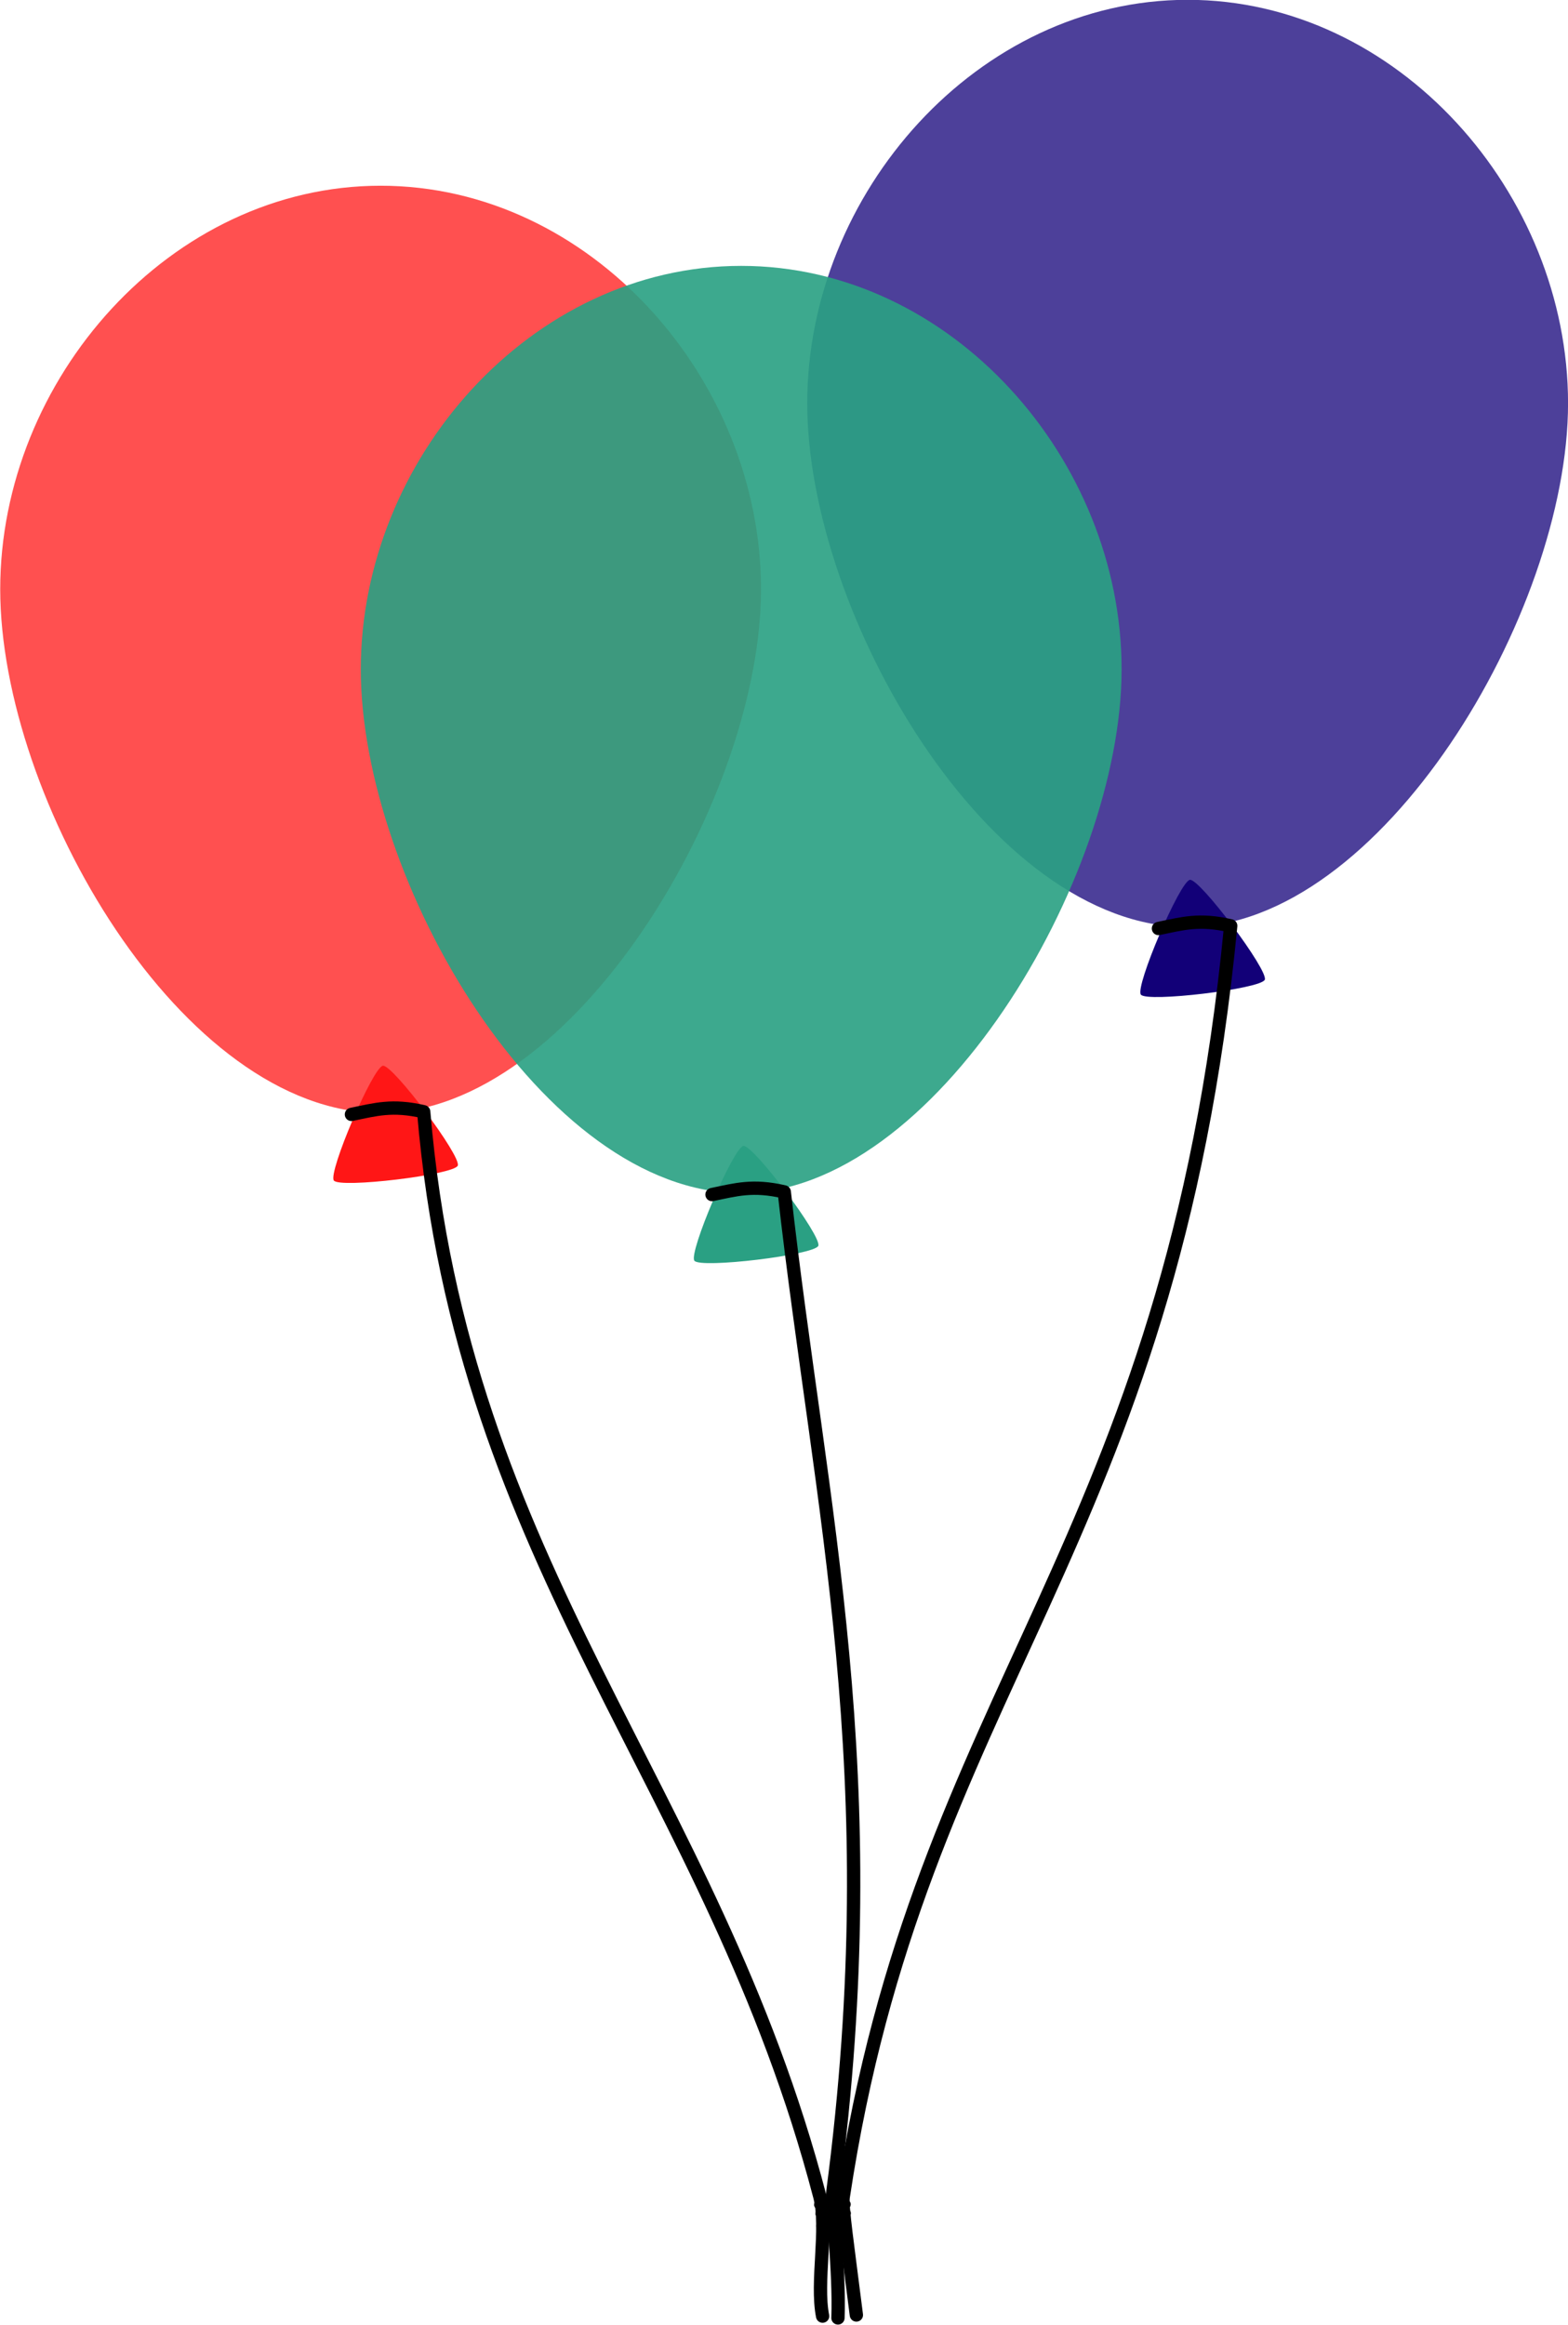 <?xml version="1.0" encoding="UTF-8" standalone="no"?><svg xmlns="http://www.w3.org/2000/svg" xmlns:xlink="http://www.w3.org/1999/xlink" fill="#000000" height="523.9" preserveAspectRatio="xMidYMid meet" version="1" viewBox="18.1 14.0 353.5 523.9" width="353.5" zoomAndPan="magnify"><g stroke-linecap="round" stroke-linejoin="round"><g fill="#ff1616" id="change1_1"><path d="m104.43 254.14c2.235-0.268 17.756 20.447 16.87 22.516-0.885 2.07-26.585 5.154-27.935 3.352-1.35-1.801 8.829-25.6 11.064-25.868z" fill="inherit"/><path d="m189.67 146.77c0 47.34-42.277 118.02-85.76 118.02-44.773 0-85.76-70.677-85.76-118.02 0-47.34 38.42-90.921 85.76-90.921s85.76 43.582 85.76 90.921z" fill="inherit" opacity="0.75"/></g><path d="m97.33 265.11c5.402-1.114 9.198-2.253 16.288-0.605 8.718 103.13 64.981 151.47 89.304 244.41 1.892 7.229-0.898 19.216 0.629 26.972" fill="none" stroke="#000000" stroke-width="3"/><g fill="#120078" id="change2_1"><path d="m286.37 212.25c2.235-0.268 17.756 20.446 16.87 22.516-0.885 2.07-26.585 5.153-27.935 3.352-1.35-1.801 8.829-25.6 11.064-25.868z" fill="inherit"/><path d="m371.61 104.88c0 47.34-42.277 118.02-85.76 118.02-44.773 0-85.76-70.677-85.76-118.02 0-47.34 38.42-90.921 85.76-90.921s85.76 43.582 85.76 90.921z" fill="inherit" opacity="0.75"/></g><path d="m279.27 223.22c5.402-1.114 9.197-2.253 16.288-0.605-13.582 140.86-70.037 171.4-87.361 286.45-0.313 2.079 0.966 10.686 2.968 26.565" fill="none" stroke="#000000" stroke-width="3"/><g fill="#2aa083" id="change3_1"><path d="m185.71 272.21c2.235-0.268 17.756 20.447 16.87 22.516-0.885 2.07-26.585 5.154-27.935 3.352-1.35-1.801 8.829-25.6 11.064-25.868z" fill="inherit"/><path d="m270.96 164.83c0 47.34-42.277 118.02-85.76 118.02-44.773 0-85.76-70.677-85.76-118.02 0-47.34 38.42-90.921 85.76-90.921s85.76 43.582 85.76 90.921z" fill="inherit" opacity="0.91"/></g><g fill-rule="evenodd" stroke-width="3"><path d="m178.62 283.17c5.402-1.114 9.198-2.253 16.288-0.605 8.06 72.029 23.389 130.71 10.954 225.32-0.314 3.005 1.549 18.026 1.153 28.411" fill="none" stroke="#000000"/><g id="change4_1"><path d="m205.58 509.3c-0.688 0.086-0.927 0.27-2.974 0.539-0.529-0.011-0.967 0.409-0.978 0.938-0.011 0.529 0.409 0.967 0.938 0.978-0.291 0.213-0.661 0.608-0.619 1.157 0.025 0.321 0.25 0.634 0.459 0.798-0.007 0.049-0.032 0.085-0.04 0.14-0.058 0.384-0.133 0.89-0.22 1.597-0.066 0.529 0.309 1.012 0.838 1.078 0.529 0.066 1.012-0.309 1.078-0.838 0.051-0.414 0.083-0.616 0.12-0.898 0.395 0.181 0.857 0.317 1.437 0.299 1.04-0.032 2.288-0.477 3.892-1.597 0.282-0.191 0.442-0.518 0.419-0.858-0.025-0.347-0.278-0.688-0.499-0.838-0.045-0.031-0.078-0.018-0.12-0.04 0.289-0.224 0.624-0.624 0.579-1.157-0.031-0.442-0.361-0.805-0.798-0.878-2.289-0.38-2.825-0.505-3.513-0.419z" fill="#000000"/></g></g></g></svg>